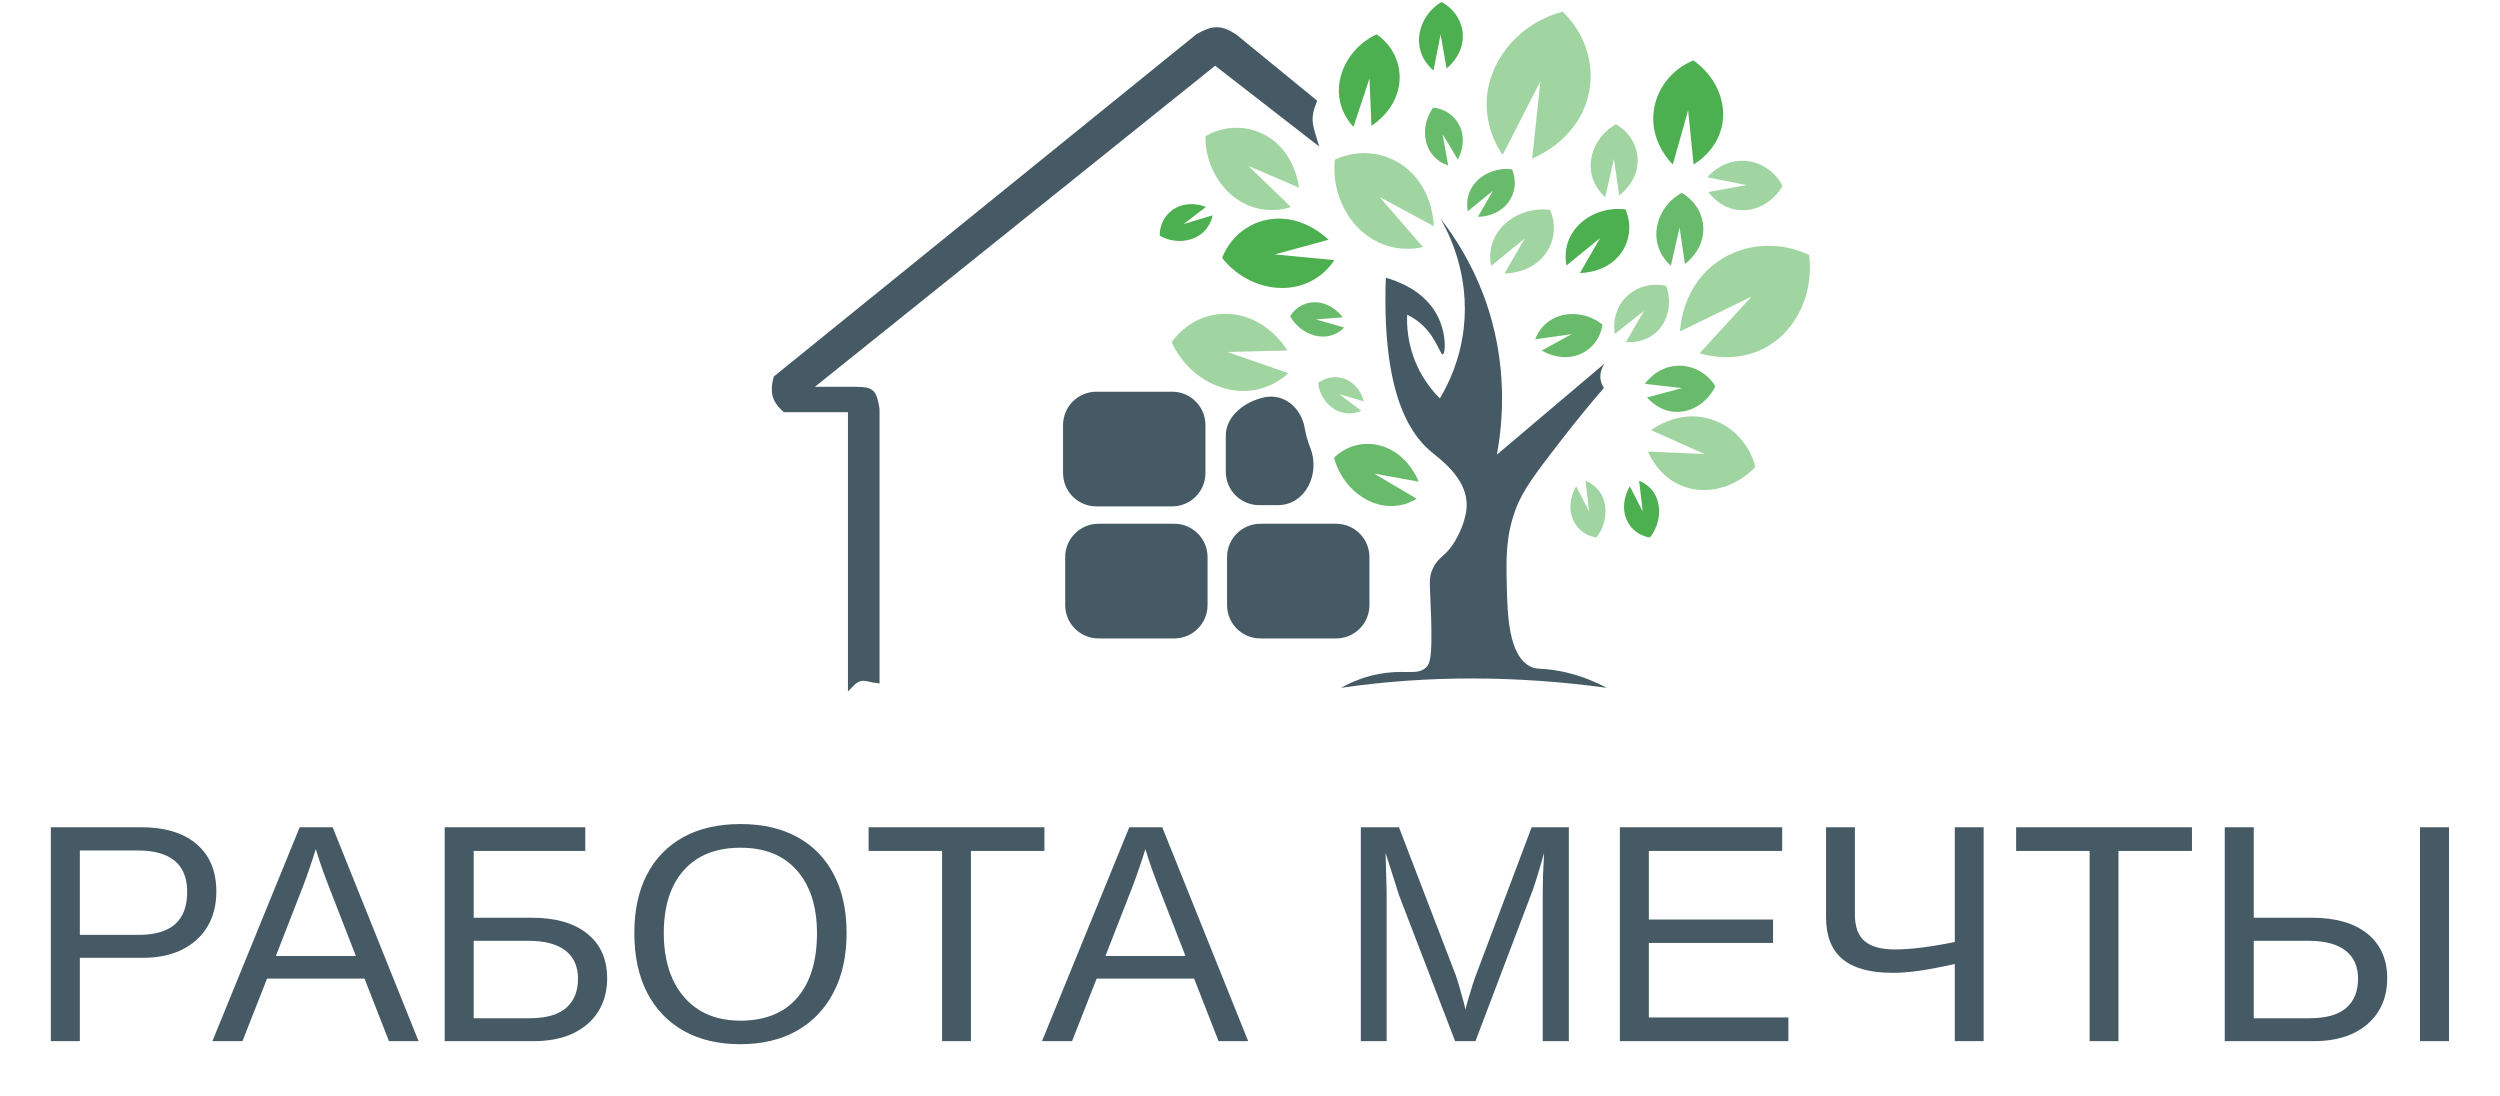 <?xml version="1.0" encoding="UTF-8"?> <svg xmlns="http://www.w3.org/2000/svg" width="413" height="181" viewBox="0 0 413 181" fill="none"><path d="M35.739 147.294C35.739 149.518 35.246 151.449 34.259 153.088C33.273 154.727 31.868 155.997 30.045 156.9C28.239 157.787 26.082 158.23 23.574 158.23H13.19V172H8.399V136.659H23.273C27.236 136.659 30.305 137.587 32.478 139.443C34.652 141.299 35.739 143.916 35.739 147.294ZM30.923 147.344C30.923 142.779 28.181 140.497 22.696 140.497H13.19V154.442H22.897C25.572 154.442 27.579 153.857 28.917 152.687C30.254 151.499 30.923 149.718 30.923 147.344ZM44.117 161.666L40.053 172H35.087L49.509 136.659H54.952L69.149 172H64.258L60.219 161.666H44.117ZM52.168 140.271C51.884 141.207 51.541 142.252 51.14 143.406C50.755 144.543 50.396 145.546 50.061 146.416L45.571 157.929H58.79L54.25 146.265C54.016 145.68 53.706 144.852 53.322 143.782C52.937 142.712 52.553 141.542 52.168 140.271ZM100.301 161.641C100.301 163.714 99.816 165.529 98.846 167.084C97.876 168.639 96.48 169.851 94.658 170.721C92.852 171.574 90.678 172 88.136 172H73.463V136.659H96.689V140.572H78.254V151.608H87.835C91.781 151.608 94.842 152.486 97.015 154.242C99.206 155.997 100.301 158.464 100.301 161.641ZM95.485 161.691C95.485 159.668 94.8 158.121 93.429 157.051C92.057 155.964 90.001 155.421 87.258 155.421H78.254V168.213H87.459C90.201 168.213 92.225 167.644 93.529 166.507C94.833 165.37 95.485 163.765 95.485 161.691ZM139.856 154.166C139.856 157.946 139.137 161.206 137.699 163.949C136.278 166.691 134.254 168.806 131.629 170.294C129.004 171.766 125.894 172.502 122.298 172.502C118.687 172.502 115.568 171.766 112.943 170.294C110.334 168.823 108.319 166.716 106.898 163.974C105.493 161.231 104.791 157.962 104.791 154.166C104.791 150.387 105.485 147.16 106.873 144.485C108.277 141.792 110.284 139.727 112.893 138.289C115.518 136.851 118.67 136.132 122.349 136.132C125.96 136.132 129.071 136.843 131.679 138.264C134.305 139.686 136.319 141.742 137.724 144.434C139.145 147.11 139.856 150.354 139.856 154.166ZM134.965 154.166C134.965 149.769 133.861 146.316 131.654 143.807C129.464 141.299 126.362 140.045 122.349 140.045C118.302 140.045 115.175 141.282 112.968 143.757C110.761 146.232 109.657 149.702 109.657 154.166C109.657 157.109 110.159 159.668 111.162 161.842C112.165 163.999 113.612 165.671 115.501 166.858C117.391 168.029 119.656 168.614 122.298 168.614C126.378 168.614 129.505 167.36 131.679 164.852C133.87 162.327 134.965 158.765 134.965 154.166ZM160.399 140.572V172H155.633V140.572H143.493V136.659H172.538V140.572H160.399ZM181.167 161.666L177.103 172H172.137L186.559 136.659H192.002L206.199 172H201.308L197.27 161.666H181.167ZM189.218 140.271C188.934 141.207 188.591 142.252 188.19 143.406C187.805 144.543 187.446 145.546 187.111 146.416L182.622 157.929H195.84L191.3 146.265C191.066 145.68 190.757 144.852 190.372 143.782C189.987 142.712 189.603 141.542 189.218 140.271ZM229.074 148.423V172H224.81V136.659H231.106L240.512 161.164C240.846 162.151 241.164 163.213 241.465 164.35C241.783 165.47 241.992 166.281 242.092 166.783C242.192 166.331 242.359 165.713 242.594 164.927C242.828 164.124 243.062 163.355 243.296 162.619C243.53 161.883 243.697 161.399 243.798 161.164L253.028 136.659H259.173V172H254.859V148.423C254.859 147.118 254.876 145.839 254.909 144.585C254.959 143.331 255.018 142.102 255.085 140.898C254.667 142.386 254.274 143.724 253.906 144.911C253.555 146.082 253.212 147.085 252.877 147.921L243.747 172H240.386L231.131 147.921L228.899 140.898C228.932 142.152 228.965 143.406 228.999 144.66C229.049 145.914 229.074 147.168 229.074 148.423ZM295.442 168.087V172H267.601V136.659H294.414V140.572H272.391V151.909H292.909V155.772H272.391V168.087H295.442ZM322.932 172V159.258C320.341 159.827 318.284 160.211 316.762 160.412C315.24 160.613 313.886 160.713 312.699 160.713C308.987 160.713 306.219 159.96 304.397 158.456C302.574 156.934 301.663 154.635 301.663 151.558V136.659H306.428V151.056C306.428 153.113 306.972 154.593 308.059 155.496C309.145 156.399 310.809 156.85 313.05 156.85C315.592 156.85 318.886 156.441 322.932 155.621V136.659H327.698V172H322.932ZM349.971 140.572V172H345.206V140.572H333.066V136.659H362.111V140.572H349.971ZM394.367 161.641C394.367 163.714 393.882 165.529 392.912 167.084C391.942 168.639 390.546 169.851 388.724 170.721C386.918 171.574 384.744 172 382.202 172H367.529V136.659H372.32V151.608H381.901C385.847 151.608 388.907 152.486 391.081 154.242C393.272 155.997 394.367 158.464 394.367 161.641ZM404.576 136.659V172H399.785V136.659H404.576ZM389.551 161.691C389.551 159.668 388.866 158.121 387.494 157.051C386.123 155.964 384.067 155.421 381.324 155.421H372.32V168.213H381.525C384.267 168.213 386.291 167.644 387.595 166.507C388.899 165.37 389.551 163.765 389.551 161.691Z" fill="#455A64"></path><path d="M277.543 54.745L289.359 48.986C286.494 52.111 283.632 55.236 280.767 58.361C281.951 58.711 286.855 60.019 291.642 57.424C296.743 54.659 299.647 48.587 298.877 42.133C293.913 39.746 288.09 40.166 283.715 43.256C277.987 47.303 277.58 53.926 277.543 54.742V54.745Z" fill="#4CAF50" fill-opacity="0.53"></path><path d="M272.766 71.074C275.714 72.386 278.66 73.7 281.609 75.012C278.485 74.874 275.363 74.736 272.239 74.595C272.6 75.427 274.174 78.808 277.906 80.282C281.881 81.85 286.693 80.618 289.986 77.139C288.994 73.214 286.009 70.13 282.191 69.125C277.192 67.808 273.247 70.707 272.768 71.071L272.766 71.074Z" fill="#4CAF50" fill-opacity="0.53"></path><path d="M271.734 63.415C273.781 63.648 275.827 63.883 277.874 64.116C275.948 64.63 274.019 65.144 272.093 65.659C272.472 66.097 274.084 67.852 276.637 68.032C279.358 68.223 282.048 66.551 283.382 63.802C282.022 61.605 279.61 60.302 277.092 60.422C273.797 60.578 271.954 63.099 271.732 63.413L271.734 63.415Z" fill="#4CAF50" fill-opacity="0.84"></path><path d="M266.751 55.183C268.365 53.905 269.977 52.627 271.591 51.35C270.592 53.073 269.595 54.795 268.596 56.518C269.175 56.559 271.559 56.665 273.494 54.991C275.554 53.209 276.271 50.128 275.265 47.245C272.745 46.65 270.116 47.43 268.421 49.288C266.203 51.724 266.686 54.804 266.754 55.183H266.751Z" fill="#4CAF50" fill-opacity="0.53"></path><path d="M276.348 27.164C277.192 24.184 278.033 21.203 278.877 18.223C279.18 21.207 279.483 24.191 279.784 27.175C280.528 26.719 283.534 24.752 284.422 21.004C285.366 17.012 283.521 12.617 279.74 9.977C276.132 11.464 273.605 14.729 273.177 18.493C272.618 23.421 275.931 26.762 276.348 27.166V27.164Z" fill="#4CAF50"></path><path d="M282.057 29.282C284.226 29.713 286.395 30.146 288.564 30.578C286.455 30.956 284.349 31.336 282.24 31.715C282.608 32.217 284.173 34.237 286.89 34.659C289.785 35.107 292.814 33.557 294.486 30.735C293.226 28.262 290.763 26.653 288.058 26.558C284.518 26.434 282.321 28.966 282.055 29.282H282.057Z" fill="#4CAF50" fill-opacity="0.53"></path><path d="M276.029 43.897C276.51 41.789 276.988 39.681 277.469 37.574C277.761 39.589 278.05 41.602 278.341 43.618C278.829 43.242 280.794 41.648 281.282 39.013C281.8 36.206 280.431 33.353 277.809 31.861C275.425 33.178 273.82 35.62 273.642 38.228C273.409 41.644 275.737 43.652 276.029 43.895V43.897Z" fill="#4CAF50" fill-opacity="0.84"></path><path d="M265.181 32.57C265.662 30.462 266.141 28.354 266.622 26.246C266.913 28.262 267.202 30.275 267.493 32.291C267.981 31.915 269.947 30.321 270.435 27.685C270.953 24.879 269.584 22.026 266.961 20.534C264.577 21.851 262.973 24.293 262.795 26.901C262.561 30.317 264.89 32.325 265.181 32.567V32.57Z" fill="#4CAF50" fill-opacity="0.53"></path><path d="M248.24 25.579C250.319 21.523 252.398 17.466 254.477 13.412C254.021 17.679 253.566 21.943 253.11 26.209C254.301 25.697 259.148 23.46 261.513 18.329C264.034 12.864 262.723 6.33 258.144 1.926C252.59 3.381 248.039 7.536 246.317 12.771C244.062 19.625 247.771 24.934 248.24 25.579Z" fill="#4CAF50" fill-opacity="0.53"></path><path d="M236.82 11.644C237.206 9.658 237.592 7.673 237.981 5.687C238.312 7.562 238.645 9.439 238.975 11.314C239.419 10.95 241.211 9.4 241.591 6.921C241.993 4.281 240.626 1.652 238.131 0.335C235.941 1.638 234.51 3.967 234.422 6.414C234.304 9.615 236.543 11.425 236.822 11.644H236.82Z" fill="#4CAF50"></path><path d="M242.488 34.895C243.875 33.762 245.263 32.628 246.648 31.495C245.815 32.937 244.981 34.38 244.148 35.822C244.659 35.812 246.761 35.722 248.421 34.251C250.188 32.683 250.738 30.183 249.774 27.965C247.538 27.676 245.242 28.486 243.799 30.089C241.91 32.187 242.418 34.599 242.488 34.897V34.895Z" fill="#4CAF50" fill-opacity="0.84"></path><path d="M246.328 43.94C248.183 42.425 250.037 40.91 251.892 39.395C250.777 41.323 249.665 43.251 248.551 45.178C249.233 45.167 252.045 45.047 254.264 43.08C256.628 40.984 257.363 37.642 256.073 34.674C253.083 34.287 250.012 35.371 248.083 37.513C245.558 40.317 246.238 43.546 246.331 43.94H246.328Z" fill="#4CAF50" fill-opacity="0.53"></path><path d="M258.785 43.86C260.639 42.345 262.494 40.83 264.348 39.315C263.234 41.242 262.122 43.17 261.007 45.098C261.689 45.087 264.501 44.967 266.721 43C269.084 40.904 269.82 37.562 268.529 34.594C265.539 34.207 262.469 35.291 260.54 37.433C258.015 40.237 258.695 43.466 258.787 43.86H258.785Z" fill="#4CAF50"></path><path d="M253.626 56.051C255.631 55.768 257.634 55.484 259.638 55.201C257.987 56.105 256.336 57.011 254.685 57.915C255.185 58.205 257.266 59.347 259.731 58.895C262.358 58.415 264.356 56.324 264.728 53.619C262.739 52.032 260.048 51.474 257.715 52.177C254.66 53.097 253.733 55.724 253.626 56.049V56.051Z" fill="#4CAF50" fill-opacity="0.84"></path><path d="M235.07 40.804C232.679 38.048 230.288 35.293 227.897 32.537C230.889 34.151 233.879 35.765 236.871 37.377C236.825 36.34 236.527 32.073 233.43 28.783C230.133 25.277 224.995 24.297 220.516 26.377C220.046 30.936 221.829 35.558 225.18 38.401C229.566 42.126 234.469 40.959 235.07 40.804Z" fill="#4CAF50" fill-opacity="0.53"></path><path d="M239.241 27.335C238.931 25.606 238.619 23.876 238.309 22.147C239.151 23.549 239.992 24.953 240.834 26.355C241.07 25.915 242 24.072 241.53 21.948C241.028 19.686 239.141 18.019 236.769 17.781C235.449 19.557 235.049 21.909 235.735 23.911C236.635 26.53 238.954 27.252 239.243 27.335H239.241Z" fill="#4CAF50" fill-opacity="0.84"></path><path d="M223.592 20.94C224.476 18.28 225.357 15.62 226.241 12.96C226.346 15.569 226.454 18.176 226.559 20.785C227.226 20.348 229.927 18.476 230.887 15.142C231.911 11.589 230.544 7.812 227.415 5.669C224.221 7.148 221.869 10.135 221.303 13.463C220.564 17.82 223.254 20.603 223.591 20.938L223.592 20.94Z" fill="#4CAF50"></path><path d="M213.266 34.197C210.915 31.93 208.563 29.666 206.213 27.399C209.009 28.598 211.802 29.799 214.598 30.999C214.473 30.078 213.867 26.299 210.845 23.612C207.626 20.75 202.969 20.287 199.142 22.496C199.089 26.596 201.045 30.572 204.259 32.841C208.468 35.811 212.744 34.382 213.266 34.195V34.197Z" fill="#4CAF50" fill-opacity="0.53"></path><path d="M200.323 35.569C198.728 36.051 197.13 36.531 195.534 37.013C196.765 36.07 197.995 35.127 199.227 34.184C198.786 34.011 196.947 33.339 194.996 34.015C192.917 34.735 191.553 36.688 191.59 38.936C193.407 39.979 195.671 40.099 197.481 39.234C199.854 38.102 200.277 35.849 200.326 35.569H200.323Z" fill="#4CAF50"></path><path d="M220.441 42.972C217.153 42.659 213.863 42.345 210.574 42.029C213.541 41.222 216.508 40.415 219.475 39.608C218.795 38.957 215.928 36.352 211.842 36.128C207.49 35.888 203.515 38.448 201.887 42.599C204.435 45.873 208.493 47.785 212.466 47.559C217.667 47.264 220.143 43.447 220.439 42.972H220.441Z" fill="#4CAF50"></path><path d="M212.833 61.654C209.481 60.487 206.128 59.318 202.775 58.151C206.079 58.066 209.383 57.983 212.688 57.897C212.144 57.047 209.823 53.594 205.614 52.314C201.133 50.954 196.328 52.607 193.564 56.525C195.382 60.593 199.128 63.626 203.332 64.405C208.838 65.424 212.401 62.074 212.833 61.654Z" fill="#4CAF50" fill-opacity="0.53"></path><path d="M224.878 67.854C223.673 66.945 222.466 66.032 221.261 65.123C222.61 65.519 223.959 65.916 225.307 66.314C225.198 65.896 224.706 64.195 223.169 63.13C221.532 61.995 219.372 62.039 217.745 63.265C217.953 65.152 219.074 66.869 220.676 67.733C222.773 68.862 224.65 67.971 224.88 67.855L224.878 67.854Z" fill="#4CAF50" fill-opacity="0.53"></path><path d="M222.055 54.103C220.492 53.658 218.929 53.21 217.363 52.765C218.853 52.65 220.339 52.535 221.829 52.422C221.546 52.053 220.351 50.558 218.397 50.081C216.316 49.574 214.216 50.429 213.134 52.251C214.128 54.033 215.948 55.309 217.881 55.56C220.411 55.89 221.877 54.303 222.055 54.105V54.103Z" fill="#4CAF50" fill-opacity="0.84"></path><path d="M234.033 82.388C231.693 81.004 229.353 79.62 227.01 78.236C229.467 78.68 231.923 79.125 234.379 79.57C234.081 78.854 232.779 75.929 229.818 74.331C226.665 72.63 222.908 73.122 220.388 75.612C221.243 78.917 223.647 81.748 226.667 82.974C230.619 84.579 233.664 82.636 234.033 82.388Z" fill="#4CAF50" fill-opacity="0.84"></path><path d="M261.928 79.432C262.127 81.12 262.324 82.81 262.523 84.498C261.81 83.108 261.1 81.717 260.388 80.329C260.143 80.748 259.174 82.506 259.5 84.583C259.847 86.797 261.524 88.478 263.727 88.787C265.057 87.109 265.559 84.839 265.025 82.875C264.324 80.301 262.194 79.524 261.931 79.434L261.928 79.432Z" fill="#4CAF50" fill-opacity="0.53"></path><path d="M270.782 79.432C270.981 81.12 271.177 82.81 271.376 84.498C270.664 83.108 269.954 81.717 269.242 80.329C268.997 80.748 268.028 82.506 268.354 84.583C268.701 86.797 270.377 88.478 272.581 88.787C273.91 87.109 274.412 84.839 273.878 82.875C273.177 80.301 271.048 79.524 270.784 79.434L270.782 79.432Z" fill="#4CAF50"></path><path d="M221.542 113.63C223.186 112.71 225.785 111.523 229.126 111.137C232.586 110.739 234.239 111.506 235.564 110.275C236.232 109.652 236.605 108.728 236.429 102.321C236.267 96.448 235.909 95.581 236.718 93.89C237.719 91.794 238.776 92.069 240.369 89.386C240.795 88.669 242.374 85.863 242.291 83.158C242.159 78.873 237.881 75.836 236.431 74.63C232.329 71.224 228.303 63.768 228.937 45.885C230.717 46.383 235.312 47.937 237.488 52.208C239.007 55.19 238.797 58.413 238.353 58.531C237.872 58.66 237.187 55.097 233.837 52.782C233.3 52.411 232.812 52.155 232.461 51.986C232.389 53.679 232.489 56.799 234.029 60.256C235.203 62.894 236.771 64.721 237.872 65.814C239.269 63.466 241.211 59.483 241.81 54.221C242.82 45.377 239.398 38.611 237.967 36.111C240.314 39.123 243.059 43.357 245.11 48.843C249.307 60.06 248.211 70.085 247.286 75.109C253.21 70.096 259.134 65.08 265.059 60.067C264.113 61.564 264.207 62.894 264.961 64.091C263.253 66.07 260.868 68.909 258.14 72.427C253.763 78.068 251.55 80.955 250.359 84.212C248.742 88.626 248.821 92.234 248.918 96.572C249.027 101.459 249.179 108.453 252.953 110.178C253.702 110.519 254.082 110.42 255.548 110.561C258.142 110.81 261.518 111.564 265.442 113.628C250.833 111.639 236.128 111.5 221.542 113.628V113.63Z" fill="#455A64"></path><path d="M203.9 6.079L217 16.792C215.925 19.466 216.344 20.673 217 22.848L200.734 10.223L133.192 64.405H141.283C144.097 64.405 144.311 64.762 144.801 67.592V112.34C143.137 112.147 142.216 111.328 140.58 113V67.592H129.674C127.959 66.045 127.708 64.674 128.267 62.492L197.92 6.079C200.258 4.73 201.561 4.553 203.9 6.079Z" fill="#455A64" stroke="#455A64"></path><path d="M176.119 78.155V70.211C176.119 67.45 178.358 65.211 181.119 65.211H193.638C196.399 65.211 198.638 67.45 198.638 70.211V78.155C198.638 80.917 196.399 83.155 193.638 83.155H181.119C178.358 83.155 176.119 80.917 176.119 78.155Z" fill="#455A64" stroke="#455A64"></path><path d="M176.471 99.97V92.025C176.471 89.264 178.709 87.025 181.471 87.025H193.989C196.751 87.025 198.989 89.264 198.989 92.025V99.97C198.989 102.731 196.751 104.97 193.989 104.97H181.471C178.709 104.97 176.471 102.731 176.471 99.97Z" fill="#455A64" stroke="#455A64"></path><path d="M203.211 99.97V92.025C203.211 89.264 205.45 87.025 208.211 87.025H220.73C223.491 87.025 225.73 89.264 225.73 92.025V99.97C225.73 102.731 223.491 104.97 220.73 104.97H208.211C205.45 104.97 203.211 102.731 203.211 99.97Z" fill="#455A64" stroke="#455A64"></path><path d="M203 77.944V71.971C203 68.97 205.977 66.791 208.905 66.138C211.933 65.463 214.516 67.736 215.045 70.792C215.244 71.942 215.561 73.063 216.008 74.194C217.545 78.088 215.318 82.944 211.132 82.944H208C205.239 82.944 203 80.706 203 77.944Z" fill="#455A64" stroke="#455A64"></path></svg> 
